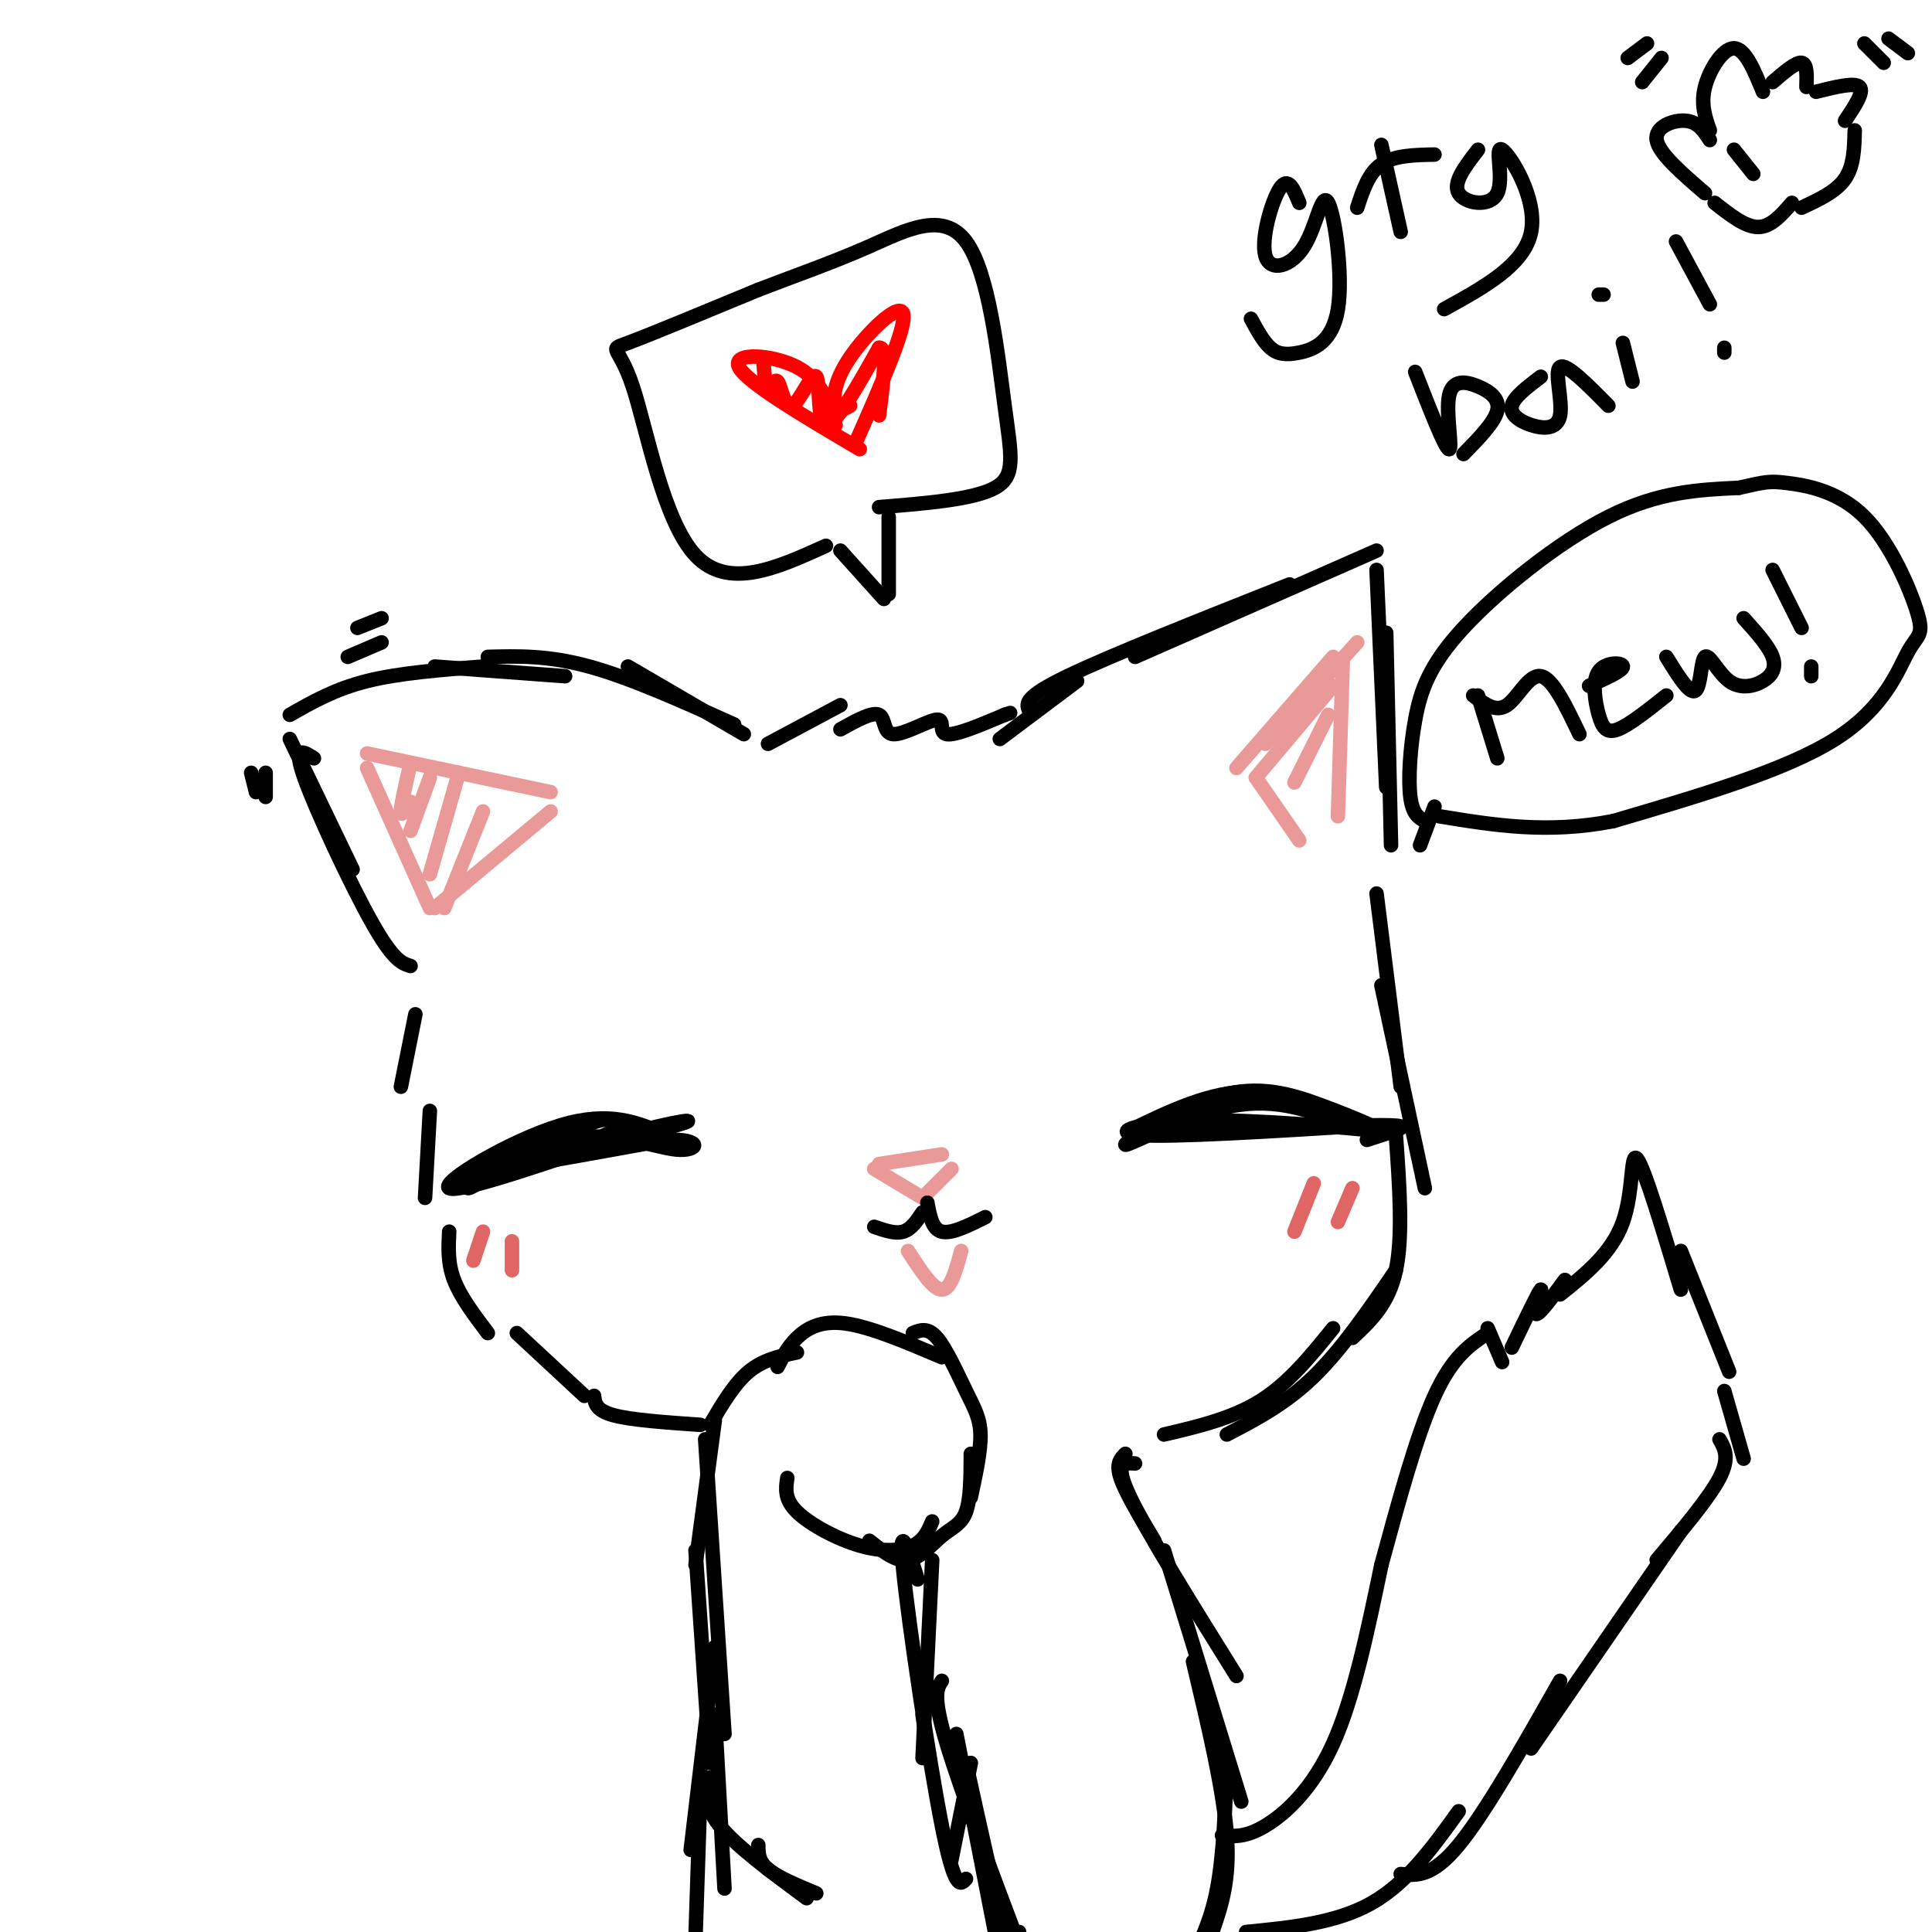 <svg viewBox='0 0 400 400' version='1.1' xmlns='http://www.w3.org/2000/svg' xmlns:xlink='http://www.w3.org/1999/xlink'><g fill='none' stroke='rgb(0,0,0)' stroke-width='3' stroke-linecap='round' stroke-linejoin='round'><path d='M159,154c0.000,0.000 15.000,-8.000 15,-8'/><path d='M174,151c3.317,-1.842 6.635,-3.684 8,-3c1.365,0.684 0.778,3.895 3,4c2.222,0.105 7.252,-2.895 9,-3c1.748,-0.105 0.214,2.684 2,3c1.786,0.316 6.893,-1.842 12,-4'/><path d='M208,148c2.000,-0.667 1.000,-0.333 0,0'/><path d='M207,153c0.000,0.000 16.000,-12.000 16,-12'/><path d='M213,147c-0.500,-1.333 -1.000,-2.667 8,-7c9.000,-4.333 27.500,-11.667 46,-19'/><path d='M235,136c0.000,0.000 50.000,-22.000 50,-22'/><path d='M285,118c0.000,0.000 2.000,45.000 2,45'/><path d='M287,131c0.000,0.000 1.000,44.000 1,44'/><path d='M154,152c0.000,0.000 -24.000,-14.000 -24,-14'/><path d='M152,150c-10.750,-4.833 -21.500,-9.667 -30,-12c-8.500,-2.333 -14.750,-2.167 -21,-2'/><path d='M117,140c0.000,0.000 -27.000,-2.000 -27,-2'/><path d='M100,138c-8.667,0.667 -17.333,1.333 -24,3c-6.667,1.667 -11.333,4.333 -16,7'/><path d='M60,153c0.000,0.000 13.000,27.000 13,27'/><path d='M65,157c-2.222,-1.444 -4.444,-2.889 -2,4c2.444,6.889 9.556,22.111 14,30c4.444,7.889 6.222,8.444 8,9'/><path d='M72,136c0.000,0.000 7.000,-3.000 7,-3'/><path d='M74,130c0.000,0.000 5.000,-2.000 5,-2'/><path d='M55,160c0.000,0.000 0.000,5.000 0,5'/><path d='M52,160c0.000,0.000 1.000,4.000 1,4'/><path d='M86,210c0.000,0.000 -3.000,15.000 -3,15'/><path d='M89,230c0.000,0.000 -1.000,18.000 -1,18'/><path d='M93,255c-0.167,3.250 -0.333,6.500 1,10c1.333,3.500 4.167,7.250 7,11'/><path d='M107,276c0.000,0.000 14.000,13.000 14,13'/><path d='M123,289c0.167,1.500 0.333,3.000 4,4c3.667,1.000 10.833,1.500 18,2'/><path d='M285,185c0.000,0.000 5.000,40.000 5,40'/><path d='M286,204c0.000,0.000 9.000,42.000 9,42'/><path d='M289,235c0.750,10.500 1.500,21.000 0,28c-1.500,7.000 -5.250,10.500 -9,14'/><path d='M289,263c-5.583,8.167 -11.167,16.333 -17,22c-5.833,5.667 -11.917,8.833 -18,12'/><path d='M276,275c-4.583,5.667 -9.167,11.333 -15,15c-5.833,3.667 -12.917,5.333 -20,7'/></g>
<g fill='none' stroke='rgb(234,153,153)' stroke-width='3' stroke-linecap='round' stroke-linejoin='round'><path d='M76,156c0.000,0.000 38.000,8.000 38,8'/><path d='M76,159c0.000,0.000 13.000,29.000 13,29'/><path d='M114,168c0.000,0.000 -24.000,20.000 -24,20'/><path d='M276,136c0.000,0.000 -20.000,23.000 -20,23'/><path d='M278,137c0.000,0.000 -1.000,32.000 -1,32'/><path d='M260,161c0.000,0.000 9.000,13.000 9,13'/><path d='M262,154c0.000,0.000 19.000,-21.000 19,-21'/><path d='M85,158c-1.000,4.333 -2.000,8.667 -2,10c0.000,1.333 1.000,-0.333 2,-2'/><path d='M89,161c0.000,0.000 -4.000,11.000 -4,11'/><path d='M95,160c0.000,0.000 -6.000,21.000 -6,21'/><path d='M100,168c0.000,0.000 -8.000,20.000 -8,20'/><path d='M276,142c0.000,0.000 -16.000,19.000 -16,19'/><path d='M275,148c0.000,0.000 -7.000,14.000 -7,14'/></g>
<g fill='none' stroke='rgb(0,0,0)' stroke-width='3' stroke-linecap='round' stroke-linejoin='round'><path d='M234,234c8.250,-4.000 16.500,-8.000 25,-8c8.500,0.000 17.250,4.000 26,8'/><path d='M285,234c2.484,0.426 -4.307,-2.507 -11,-5c-6.693,-2.493 -13.289,-4.544 -22,-2c-8.711,2.544 -19.538,9.685 -19,10c0.538,0.315 12.439,-6.196 22,-8c9.561,-1.804 16.780,1.098 24,4'/><path d='M279,233c6.686,1.021 11.400,1.573 5,1c-6.400,-0.573 -23.915,-2.270 -36,-2c-12.085,0.270 -18.738,2.506 -12,3c6.738,0.494 26.869,-0.753 47,-2'/><path d='M283,233c8.911,-0.178 7.689,0.378 6,1c-1.689,0.622 -3.844,1.311 -6,2'/><path d='M138,235c-5.844,-2.556 -11.689,-5.111 -22,-2c-10.311,3.111 -25.089,11.889 -23,13c2.089,1.111 21.044,-5.444 40,-12'/><path d='M133,234c9.679,-2.476 13.875,-2.667 3,0c-10.875,2.667 -36.821,8.190 -39,9c-2.179,0.810 19.411,-3.095 41,-7'/><path d='M138,236c7.781,-0.296 6.734,2.465 2,2c-4.734,-0.465 -13.156,-4.156 -23,-2c-9.844,2.156 -21.112,10.157 -20,10c1.112,-0.157 14.603,-8.474 22,-12c7.397,-3.526 8.698,-2.263 10,-1'/><path d='M129,233c-1.333,1.167 -9.667,4.583 -18,8'/></g>
<g fill='none' stroke='rgb(234,153,153)' stroke-width='3' stroke-linecap='round' stroke-linejoin='round'><path d='M181,242c0.000,0.000 10.000,6.000 10,6'/><path d='M182,241c0.000,0.000 13.000,-2.000 13,-2'/><path d='M197,242c0.000,0.000 -5.000,5.000 -5,5'/></g>
<g fill='none' stroke='rgb(0,0,0)' stroke-width='3' stroke-linecap='round' stroke-linejoin='round'><path d='M181,254c2.167,0.750 4.333,1.500 6,1c1.667,-0.500 2.833,-2.250 4,-4'/><path d='M192,249c0.500,2.750 1.000,5.500 3,6c2.000,0.500 5.500,-1.250 9,-3'/></g>
<g fill='none' stroke='rgb(234,153,153)' stroke-width='3' stroke-linecap='round' stroke-linejoin='round'><path d='M188,259c2.583,4.000 5.167,8.000 7,8c1.833,0.000 2.917,-4.000 4,-8'/></g>
<g fill='none' stroke='rgb(224,102,102)' stroke-width='3' stroke-linecap='round' stroke-linejoin='round'><path d='M100,255c0.000,0.000 -2.000,6.000 -2,6'/><path d='M106,257c0.000,0.000 0.000,6.000 0,6'/><path d='M272,245c0.000,0.000 -4.000,10.000 -4,10'/><path d='M280,246c0.000,0.000 -3.000,7.000 -3,7'/></g>
<g fill='none' stroke='rgb(0,0,0)' stroke-width='3' stroke-linecap='round' stroke-linejoin='round'><path d='M147,295c2.500,-4.250 5.000,-8.500 8,-11c3.000,-2.500 6.500,-3.250 10,-4'/><path d='M161,283c1.022,-2.044 2.044,-4.089 4,-6c1.956,-1.911 4.844,-3.689 10,-3c5.156,0.689 12.578,3.844 20,7'/><path d='M189,276c1.536,-0.631 3.071,-1.262 5,1c1.929,2.262 4.250,7.417 6,11c1.750,3.583 2.929,5.595 3,9c0.071,3.405 -0.964,8.202 -2,13'/><path d='M201,301c-0.018,4.679 -0.036,9.357 -1,12c-0.964,2.643 -2.875,3.250 -5,5c-2.125,1.750 -4.464,4.643 -7,5c-2.536,0.357 -5.268,-1.821 -8,-4'/><path d='M193,315c-0.821,1.946 -1.643,3.893 -4,5c-2.357,1.107 -6.250,1.375 -11,0c-4.750,-1.375 -10.357,-4.393 -13,-7c-2.643,-2.607 -2.321,-4.804 -2,-7'/><path d='M148,294c0.000,0.000 -4.000,30.000 -4,30'/><path d='M146,298c0.000,0.000 4.000,61.000 4,61'/><path d='M144,321c0.000,0.000 3.000,44.000 3,44'/><path d='M148,341c0.000,0.000 -5.000,42.000 -5,42'/><path d='M148,355c0.000,0.000 2.000,36.000 2,36'/><path d='M147,368c-0.667,2.917 -1.333,5.833 2,10c3.333,4.167 10.667,9.583 18,15'/><path d='M157,382c0.000,1.667 0.000,3.333 2,5c2.000,1.667 6.000,3.333 10,5'/><path d='M193,323c0.000,0.000 -2.000,41.000 -2,41'/><path d='M190,327c-2.044,-6.489 -4.089,-12.978 -3,-2c1.089,10.978 5.311,39.422 8,53c2.689,13.578 3.844,12.289 5,11'/><path d='M191,355c0.000,0.000 1.000,7.000 1,7'/><path d='M233,301c-1.000,1.000 -2.000,2.000 -1,5c1.000,3.000 4.000,8.000 7,13'/><path d='M235,303c-2.250,-0.167 -4.500,-0.333 -1,7c3.500,7.333 12.750,22.167 22,37'/><path d='M241,321c0.000,0.000 16.000,52.000 16,52'/><path d='M247,344c3.167,13.333 6.333,26.667 7,36c0.667,9.333 -1.167,14.667 -3,20'/><path d='M254,365c-0.333,9.500 -0.667,19.000 -2,26c-1.333,7.000 -3.667,11.500 -6,16'/><path d='M197,385c0.000,0.000 4.000,-20.000 4,-20'/><path d='M200,365c3.083,14.083 6.167,28.167 8,34c1.833,5.833 2.417,3.417 3,1'/><path d='M195,348c-1.000,1.500 -2.000,3.000 1,13c3.000,10.000 10.000,28.500 17,47'/><path d='M198,359c0.000,0.000 8.000,41.000 8,41'/><path d='M253,380c2.467,0.222 4.933,0.444 9,-2c4.067,-2.444 9.733,-7.556 14,-17c4.267,-9.444 7.133,-23.222 10,-37'/><path d='M286,324c3.511,-12.956 7.289,-26.844 11,-35c3.711,-8.156 7.356,-10.578 11,-13'/><path d='M308,275c0.000,0.000 3.000,7.000 3,7'/><path d='M313,279c2.778,-5.778 5.556,-11.556 6,-12c0.444,-0.444 -1.444,4.444 -1,5c0.444,0.556 3.222,-3.222 6,-7'/><path d='M323,268c5.356,-4.289 10.711,-8.578 13,-15c2.289,-6.422 1.511,-14.978 3,-13c1.489,1.978 5.244,14.489 9,27'/><path d='M348,259c0.000,0.000 10.000,25.000 10,25'/><path d='M357,288c0.000,0.000 4.000,14.000 4,14'/><path d='M356,298c1.083,1.917 2.167,3.833 0,8c-2.167,4.167 -7.583,10.583 -13,17'/><path d='M348,317c0.000,0.000 -31.000,45.000 -31,45'/><path d='M323,348c-7.750,13.667 -15.500,27.333 -21,34c-5.500,6.667 -8.750,6.333 -12,6'/><path d='M302,375c-5.333,7.417 -10.667,14.833 -18,19c-7.333,4.167 -16.667,5.083 -26,6'/><path d='M145,371c0.000,0.000 -1.000,30.000 -1,30'/><path d='M306,144c0.000,0.000 4.000,13.000 4,13'/><path d='M305,144c2.356,1.778 4.711,3.556 7,2c2.289,-1.556 4.511,-6.444 7,-6c2.489,0.444 5.244,6.222 8,12'/><path d='M329,142c3.509,-1.566 7.018,-3.132 7,-4c-0.018,-0.868 -3.561,-1.037 -5,1c-1.439,2.037 -0.772,6.279 0,9c0.772,2.721 1.649,3.920 4,3c2.351,-0.920 6.175,-3.960 10,-7'/><path d='M345,136c2.411,3.896 4.822,7.791 6,7c1.178,-0.791 1.122,-6.270 2,-7c0.878,-0.730 2.689,3.289 5,5c2.311,1.711 5.122,1.115 7,0c1.878,-1.115 2.822,-2.747 2,-5c-0.822,-2.253 -3.411,-5.126 -6,-8'/><path d='M367,118c0.000,0.000 6.000,12.000 6,12'/><path d='M375,138c0.000,0.000 0.000,2.000 0,2'/><path d='M294,175c0.000,0.000 3.000,-8.000 3,-8'/><path d='M295,170c-1.274,-0.703 -2.549,-1.407 -3,-5c-0.451,-3.593 -0.080,-10.077 1,-16c1.080,-5.923 2.868,-11.287 10,-19c7.132,-7.713 19.609,-17.775 30,-23c10.391,-5.225 18.695,-5.612 27,-6'/><path d='M360,101c5.652,-1.272 6.281,-1.453 10,-1c3.719,0.453 10.527,1.541 16,7c5.473,5.459 9.611,15.288 11,20c1.389,4.712 0.028,4.307 -2,8c-2.028,3.693 -4.722,11.484 -15,18c-10.278,6.516 -28.139,11.758 -46,17'/><path d='M334,170c-13.667,2.667 -24.833,0.833 -36,-1'/></g>
<g fill='none' stroke='rgb(255,0,0)' stroke-width='3' stroke-linecap='round' stroke-linejoin='round'><path d='M173,88c-1.489,-4.689 -2.978,-9.378 -8,-12c-5.022,-2.622 -13.578,-3.178 -12,0c1.578,3.178 13.289,10.089 25,17'/><path d='M176,84c-1.220,0.702 -2.440,1.405 -3,0c-0.560,-1.405 -0.458,-4.917 3,-10c3.458,-5.083 10.274,-11.738 11,-9c0.726,2.738 -4.637,14.869 -10,27'/><path d='M158,74c0.246,3.414 0.492,6.827 1,7c0.508,0.173 1.277,-2.896 2,-2c0.723,0.896 1.400,5.756 3,5c1.600,-0.756 4.123,-7.126 5,-6c0.877,1.126 0.108,9.750 2,10c1.892,0.250 6.446,-7.875 11,-16'/><path d='M182,72c1.833,-0.333 0.917,6.833 0,14'/></g>
<g fill='none' stroke='rgb(0,0,0)' stroke-width='3' stroke-linecap='round' stroke-linejoin='round'><path d='M183,124c0.000,0.000 -9.000,-10.000 -9,-10'/><path d='M184,123c0.000,0.000 0.000,-16.000 0,-16'/><path d='M171,113c-10.131,4.601 -20.262,9.202 -27,2c-6.738,-7.202 -10.083,-26.208 -13,-35c-2.917,-8.792 -5.405,-7.369 -1,-9c4.405,-1.631 15.702,-6.315 27,-11'/><path d='M157,60c8.291,-3.197 15.517,-5.688 23,-9c7.483,-3.312 15.222,-7.444 20,-1c4.778,6.444 6.594,23.466 8,34c1.406,10.534 2.402,14.581 -2,17c-4.402,2.419 -14.201,3.209 -24,4'/><path d='M269,42c-1.141,-2.798 -2.281,-5.596 -4,-3c-1.719,2.596 -4.016,10.588 -3,14c1.016,3.412 5.346,2.246 8,-2c2.654,-4.246 3.631,-11.571 5,-9c1.369,2.571 3.130,15.040 2,22c-1.130,6.960 -5.150,8.412 -8,9c-2.850,0.588 -4.528,0.311 -6,-1c-1.472,-1.311 -2.736,-3.655 -4,-6'/><path d='M286,30c0.000,0.000 4.000,18.000 4,18'/><path d='M281,43c1.167,-3.583 2.333,-7.167 5,-9c2.667,-1.833 6.833,-1.917 11,-2'/><path d='M306,31c-2.643,3.421 -5.285,6.842 -4,9c1.285,2.158 6.499,3.053 8,0c1.501,-3.053 -0.711,-10.053 1,-9c1.711,1.053 7.346,10.158 6,17c-1.346,6.842 -9.673,11.421 -18,16'/><path d='M293,77c3.097,7.922 6.195,15.844 7,16c0.805,0.156 -0.681,-7.453 0,-11c0.681,-3.547 3.530,-3.032 6,-2c2.470,1.032 4.563,2.581 4,5c-0.563,2.419 -3.781,5.710 -7,9'/><path d='M319,78c-2.791,2.115 -5.582,4.230 -6,6c-0.418,1.770 1.537,3.196 4,4c2.463,0.804 5.432,0.986 6,-2c0.568,-2.986 -1.266,-9.139 0,-10c1.266,-0.861 5.633,3.569 10,8'/><path d='M336,71c0.000,0.000 2.000,8.000 2,8'/><path d='M332,61c0.000,0.000 -1.000,0.000 -1,0'/><path d='M347,50c0.000,0.000 7.000,13.000 7,13'/><path d='M357,72c0.000,0.000 0.000,1.000 0,1'/><path d='M353,40c-4.778,-4.111 -9.556,-8.222 -10,-11c-0.444,-2.778 3.444,-4.222 6,-4c2.556,0.222 3.778,2.111 5,4'/><path d='M354,27c-0.956,-2.711 -1.911,-5.422 -1,-9c0.911,-3.578 3.689,-8.022 6,-8c2.311,0.022 4.156,4.511 6,9'/><path d='M367,17c2.417,-2.083 4.833,-4.167 6,-4c1.167,0.167 1.083,2.583 1,5'/><path d='M376,19c4.000,-1.000 8.000,-2.000 9,-1c1.000,1.000 -1.000,4.000 -3,7'/><path d='M384,27c-0.083,3.667 -0.167,7.333 -2,10c-1.833,2.667 -5.417,4.333 -9,6'/><path d='M355,42c3.167,2.500 6.333,5.000 9,5c2.667,0.000 4.833,-2.500 7,-5'/><path d='M386,9c0.000,0.000 4.000,4.000 4,4'/><path d='M391,8c0.000,0.000 4.000,3.000 4,3'/><path d='M344,12c0.000,0.000 -4.000,5.000 -4,5'/><path d='M341,9c0.000,0.000 -4.000,3.000 -4,3'/><path d='M359,31c0.000,0.000 4.000,5.000 4,5'/></g>
</svg>